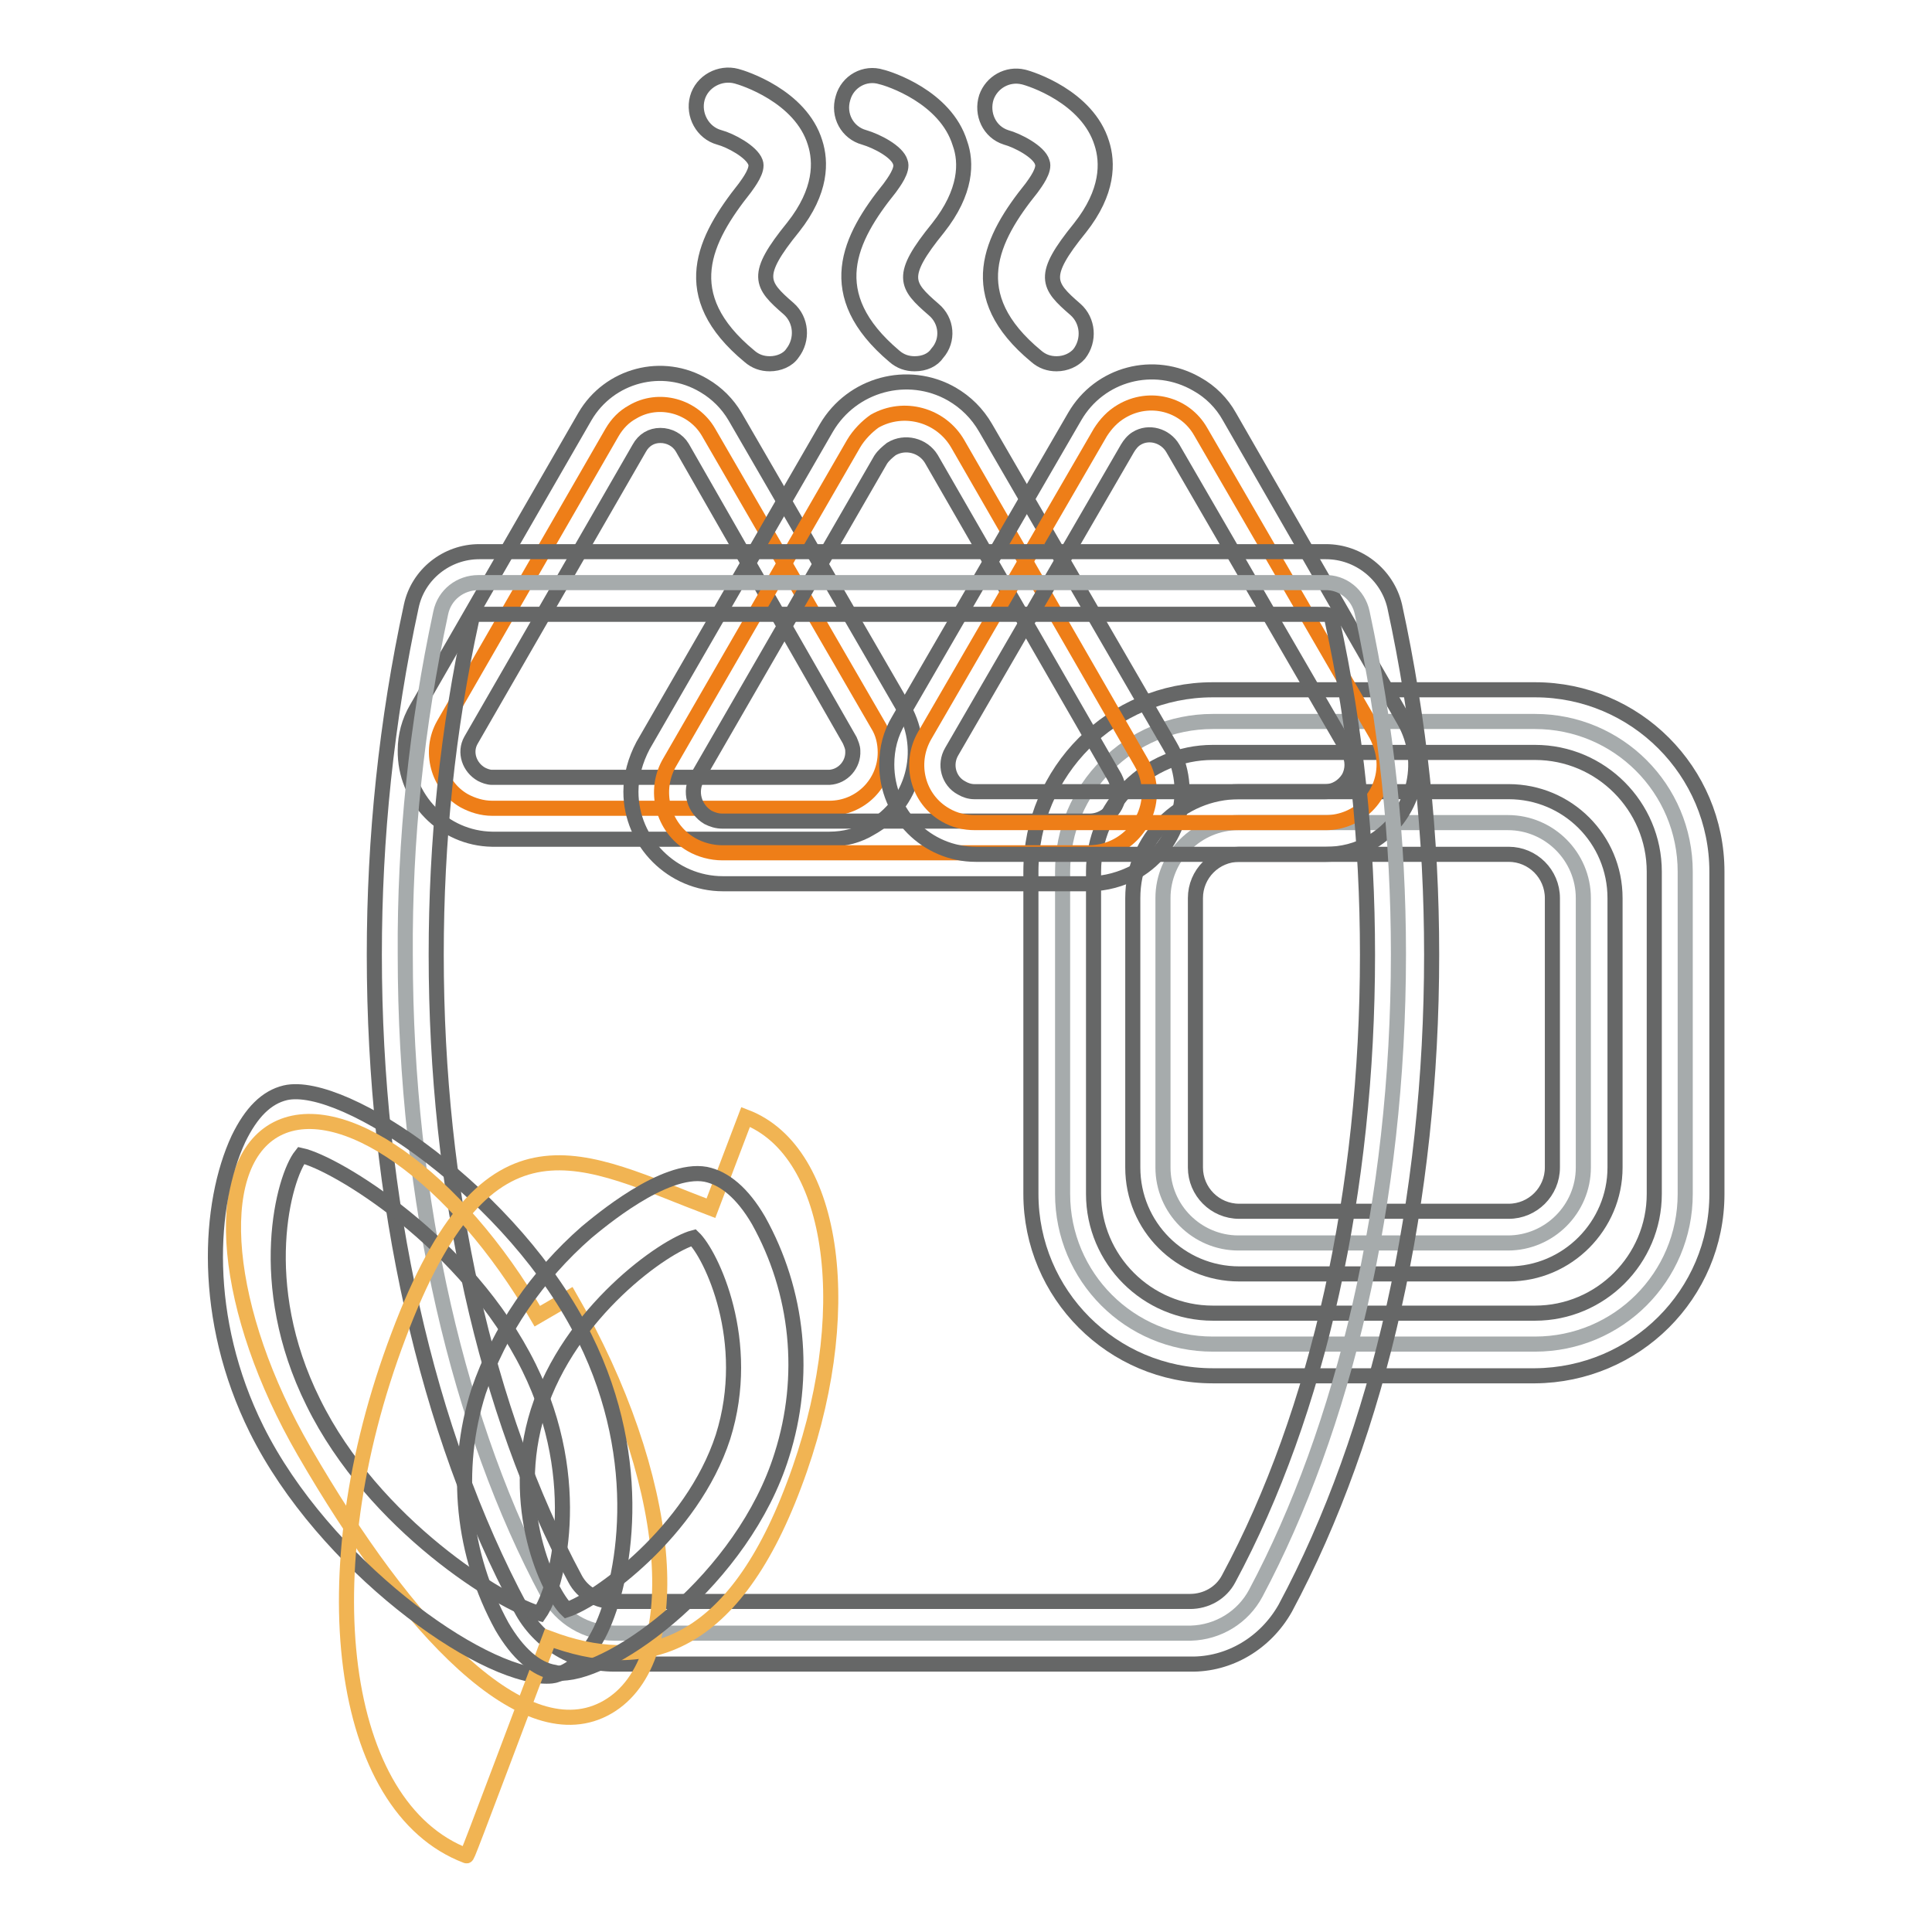 <?xml version="1.0" encoding="utf-8"?>
<!-- Svg Vector Icons : http://www.onlinewebfonts.com/icon -->
<!DOCTYPE svg PUBLIC "-//W3C//DTD SVG 1.1//EN" "http://www.w3.org/Graphics/SVG/1.1/DTD/svg11.dtd">
<svg version="1.1" xmlns="http://www.w3.org/2000/svg" xmlns:xlink="http://www.w3.org/1999/xlink" x="0px" y="0px" viewBox="0 0 256 256" enable-background="new 0 0 256 256" xml:space="preserve">
<g> <path stroke-width="2" fill-opacity="0" stroke="#a6abac"  d="M203.4,95.6h-42.7c-11,0-19.9,8.9-19.9,19.9v42.7c0,11,8.9,19.9,19.9,19.9h42.7c11,0,19.9-8.9,19.9-19.9 v-42.7C223.3,104.5,214.4,95.6,203.4,95.6z M209.8,154.7c0,5.5-4.5,10-10,10h-35.7c-5.5,0-10-4.5-10-10V119c0-5.5,4.5-10,10-10 h35.7c5.5,0,10,4.5,10,10V154.7z"/> <path stroke-width="2" fill-opacity="0" stroke="#666767"  d="M203.4,182.3h-42.7c-13.3,0-24.1-10.8-24.1-24.1v-42.7c0-13.3,10.8-24.1,24.1-24.1h42.7 c13.3,0,24.1,10.8,24.1,24.1v42.7C227.5,171.5,216.7,182.2,203.4,182.3z M160.7,99.7c-8.7,0-15.8,7.1-15.8,15.8v42.7 c0,8.7,7.1,15.8,15.8,15.8h42.7c8.7,0,15.8-7.1,15.8-15.8v-42.7c0-8.7-7.1-15.8-15.8-15.8L160.7,99.7z M199.9,168.8h-35.7 c-7.8,0-14.1-6.3-14.1-14.1V119c0-7.8,6.3-14.1,14.1-14.1h35.7c7.8,0,14.1,6.3,14.1,14.1v35.7C214,162.4,207.7,168.8,199.9,168.8 L199.9,168.8z M164.2,113.2c-3.2,0-5.8,2.6-5.8,5.8v35.7c0,3.2,2.6,5.8,5.8,5.8h35.7c3.2,0,5.8-2.6,5.8-5.8V119 c0-3.2-2.6-5.8-5.8-5.8H164.2z"/> <path stroke-width="2" fill-opacity="0" stroke="#ee7e18"  d="M81.1,57.3L58.8,96c-2,3.5-0.8,8.1,2.7,10.1c1.1,0.6,2.4,1,3.7,1h44.7c4.1,0,7.4-3.3,7.4-7.4 c0-1.3-0.3-2.6-1-3.7L93.9,57.3c-2-3.5-6.6-4.8-10.1-2.7C82.7,55.2,81.8,56.1,81.1,57.3z"/> <path stroke-width="2" fill-opacity="0" stroke="#666767"  d="M109.9,111.2H65.2c-6.4-0.1-11.6-5.4-11.5-11.8c0-1.9,0.5-3.8,1.5-5.5l22.3-38.7c3.2-5.5,10.3-7.4,15.8-4.1 c1.7,1,3.1,2.4,4.1,4.1l22.4,38.7c3.1,5.6,1.2,12.7-4.4,15.8C113.8,110.7,111.9,111.2,109.9,111.2z M87.5,57.7 c-1.2,0-2.2,0.6-2.8,1.7L62.4,98.1c-0.9,1.6-0.2,3.6,1.4,4.5c0.4,0.2,0.9,0.4,1.4,0.4h44.7c1.8-0.1,3.2-1.7,3.1-3.5 c0-0.5-0.2-0.9-0.4-1.4L90.4,59.3C89.8,58.3,88.7,57.7,87.5,57.7z"/> <path stroke-width="2" fill-opacity="0" stroke="#ee7e18"  d="M113.1,58.8l-24.3,42.1c-2.3,3.8-1,8.8,2.8,11c1.2,0.7,2.7,1.1,4.1,1.1h48.6c4.4,0,8-3.6,8-8 c0-1.4-0.4-2.8-1.1-4l-24.3-42.2c-2.2-3.8-7.1-5.2-11-3C114.9,56.5,113.8,57.6,113.1,58.8z"/> <path stroke-width="2" fill-opacity="0" stroke="#666767"  d="M144.4,117.1H95.8c-6.7,0-12.2-5.5-12.2-12.2c0-2.1,0.6-4.2,1.6-6.1l24.3-42.1c3.4-5.8,10.8-7.8,16.6-4.5 c1.9,1.1,3.4,2.6,4.5,4.5L155,98.8c3.4,5.8,1.3,13.3-4.5,16.7C148.6,116.5,146.5,117.1,144.4,117.1L144.4,117.1z M116.7,60.9 L92.4,103c-1.1,1.9-0.4,4.2,1.4,5.3c0.6,0.3,1.2,0.5,1.9,0.5h48.7c2.1,0,3.9-1.8,3.8-3.9c0-0.7-0.2-1.3-0.5-1.9l-24.3-42.2 c-1.1-1.8-3.5-2.4-5.3-1.3C117.6,59.9,117.1,60.3,116.7,60.9L116.7,60.9z"/> <path stroke-width="2" fill-opacity="0" stroke="#ee7e18"  d="M145.8,57.3l-23.3,40.2c-2.1,3.7-0.9,8.4,2.8,10.5c1.2,0.7,2.5,1,3.9,1h46.5c4.2,0,7.7-3.4,7.7-7.7 c0-1.4-0.4-2.7-1-3.9l-23.3-40.2c-2.1-3.7-6.8-4.9-10.5-2.7C147.4,55.2,146.5,56.2,145.8,57.3z"/> <path stroke-width="2" fill-opacity="0" stroke="#666767"  d="M175.7,113.2h-46.4c-6.5,0-11.8-5.3-11.8-11.9c0-2.1,0.5-4.1,1.6-5.9l23.3-40.2c3.3-5.7,10.5-7.6,16.2-4.3 c1.8,1,3.3,2.5,4.3,4.3L186,95.4c3.3,5.7,1.3,12.9-4.3,16.2C179.9,112.7,177.8,113.2,175.7,113.2L175.7,113.2z M149.4,59.4 l-23.3,40.2c-1,1.7-0.4,3.9,1.3,4.8c0.5,0.3,1.1,0.5,1.7,0.5h46.5c1.3,0,2.4-0.7,3.1-1.8c0.6-1.1,0.6-2.4,0-3.5l-23.3-40.2 c-1-1.7-3.2-2.3-4.8-1.3C150.1,58.4,149.7,58.9,149.4,59.4L149.4,59.4z"/> <path stroke-width="2" fill-opacity="0" stroke="#a6abac"  d="M53.7,126.5c0,33,7.2,62.9,18.9,84.7c1.8,3.2,5.1,5.2,8.8,5.2h76.4c3.6-0.1,6.9-2.1,8.6-5.3 c11.6-21.8,18.9-51.7,18.9-84.7c0-15.2-1.6-30.3-4.8-45.2c-0.5-2.4-2.6-4.1-5-4H63.4c-2.4,0-4.5,1.6-5,4 C55.2,96.1,53.6,111.3,53.7,126.5z"/> <path stroke-width="2" fill-opacity="0" stroke="#666767"  d="M157.7,220.5H81.4c-5.2,0-10-2.8-12.4-7.4c-12.5-23.3-19.4-54.1-19.4-86.6c0-15.5,1.6-31,4.9-46.2 c0.9-4.2,4.7-7.2,9-7.2h112.2c4.3,0,8.1,3,9.1,7.2c3.3,15.2,4.9,30.6,4.9,46.2c0,32.5-6.9,63.3-19.4,86.6 C167.7,217.7,162.9,220.6,157.7,220.5z M63.4,81.4c-0.4,0-0.8,0.3-0.9,0.7c-3.2,14.6-4.7,29.4-4.7,44.4c0,31.2,6.5,60.6,18.4,82.7 c1,1.9,3,3,5.1,3h76.4c2.1,0,4.1-1.1,5.1-3c11.9-22.1,18.4-51.5,18.4-82.7c0-14.9-1.5-29.8-4.7-44.4c-0.1-0.4-0.4-0.7-0.9-0.7H63.4 z M102,48.2c-1,0-1.9-0.3-2.7-1c-9.8-8.1-6-15.5-0.6-22.3c0.5-0.7,1.8-2.4,1.4-3.4c-0.5-1.4-3.3-2.9-4.8-3.3 c-2.2-0.6-3.5-3-2.9-5.2c0.6-2.2,3-3.5,5.2-2.9c0.8,0.2,8.5,2.6,10.4,8.8c0.8,2.5,0.9,6.4-2.9,11.2c-5.2,6.4-4.3,7.6-0.6,10.8 c1.7,1.5,1.9,4.1,0.5,5.9C104.4,47.7,103.2,48.2,102,48.2z M121.2,48.2c-1,0-1.9-0.3-2.7-1c-9.7-8.2-6-15.6-0.6-22.3 c0.5-0.7,1.8-2.4,1.4-3.4c-0.4-1.4-3.1-2.8-4.8-3.3c-2.2-0.6-3.5-2.9-2.8-5.2c0.6-2.2,2.9-3.5,5.1-2.8c0.9,0.2,8.5,2.6,10.4,8.8 c0.9,2.5,0.9,6.4-2.9,11.2c-5.2,6.4-4.3,7.6-0.6,10.8c1.8,1.5,2,4.1,0.5,5.8c0,0,0,0,0,0C123.6,47.7,122.5,48.2,121.2,48.2z  M140,48.2c-1,0-1.9-0.3-2.7-1c-9.8-8.1-6-15.6-0.6-22.3c0.5-0.7,1.8-2.4,1.4-3.4c-0.4-1.4-3.3-2.9-4.8-3.3 c-2.2-0.7-3.3-3.1-2.6-5.3c0.7-2,2.8-3.2,4.9-2.7c0.9,0.2,8.5,2.6,10.4,8.8c0.8,2.5,0.9,6.4-2.9,11.2c-5.2,6.4-4.3,7.6-0.6,10.8 c1.7,1.5,1.9,4.1,0.5,5.9C142.3,47.7,141.2,48.2,140,48.2L140,48.2z"/> <path stroke-width="2" fill-opacity="0" stroke="#f1b453"  d="M40.3,192.3c13.7,23.7,29.3,40.2,40.2,33.9c10.9-6.3,8.7-30.6-5-54.3c0,0,0,0-4.3,2.5 c-10.7-18.5-26.3-29.6-34.9-24.6C27.8,154.8,29.6,173.8,40.3,192.3z"/> <path stroke-width="2" fill-opacity="0" stroke="#666767"  d="M72.4,222.1c-8.8,0-29.5-14.8-38.4-32.7c-7.3-14.7-6.4-29.9-2.4-38.5c1.7-3.5,3.7-5.5,6.2-6.1 c7.8-1.8,30.4,13.6,39.7,32.5c8.2,16.6,5.2,32.2,2.1,38.7c-1.6,3.3-3.6,5.3-5.8,5.9C73.3,222.1,72.8,222.1,72.4,222.1L72.4,222.1z  M39.9,153.1c-2.3,2.9-6.2,17,1.6,32.7c8,16.3,25.2,26.8,30,28c2.3-3.3,6.1-17.4-1.4-32.6C61.9,164.6,44.5,154.1,39.9,153.1z"/> <path stroke-width="2" fill-opacity="0" stroke="#f1b453"  d="M72.8,217.1c12,4.5,24,2.1,32.4-20.3c8.5-22.4,5.6-44.2-6.4-48.8c0,0,0,0-4.6,12.1 c-16.9-6.4-29.5-14.8-41.4,16.9c-12,31.7-7.9,62.5,9,68.9C61.9,246,61.9,246,72.8,217.1z"/> <path stroke-width="2" fill-opacity="0" stroke="#666767"  d="M74.4,221.7c-0.3,0-0.6,0-0.9-0.1c-2.5-0.4-4.9-2.5-7-6.1c-5.2-9.5-6.4-20.7-3.1-31.1 c2.8-8.2,7.8-15.4,14.3-21.1c1.7-1.4,10.3-8.7,15.8-7.7c2.5,0.5,4.9,2.5,7,6.1c5.3,9.5,6.4,20.7,3.1,31.1 C98.5,209.2,81.4,221.7,74.4,221.7z M91.9,164c-3.8,1-16.4,9.8-20.6,23c-4,12.6,1.4,24,3.8,26.3c4-1.3,16.6-10.3,20.7-22.9 C99.8,177.7,94.2,166.2,91.9,164z"/></g>
</svg>